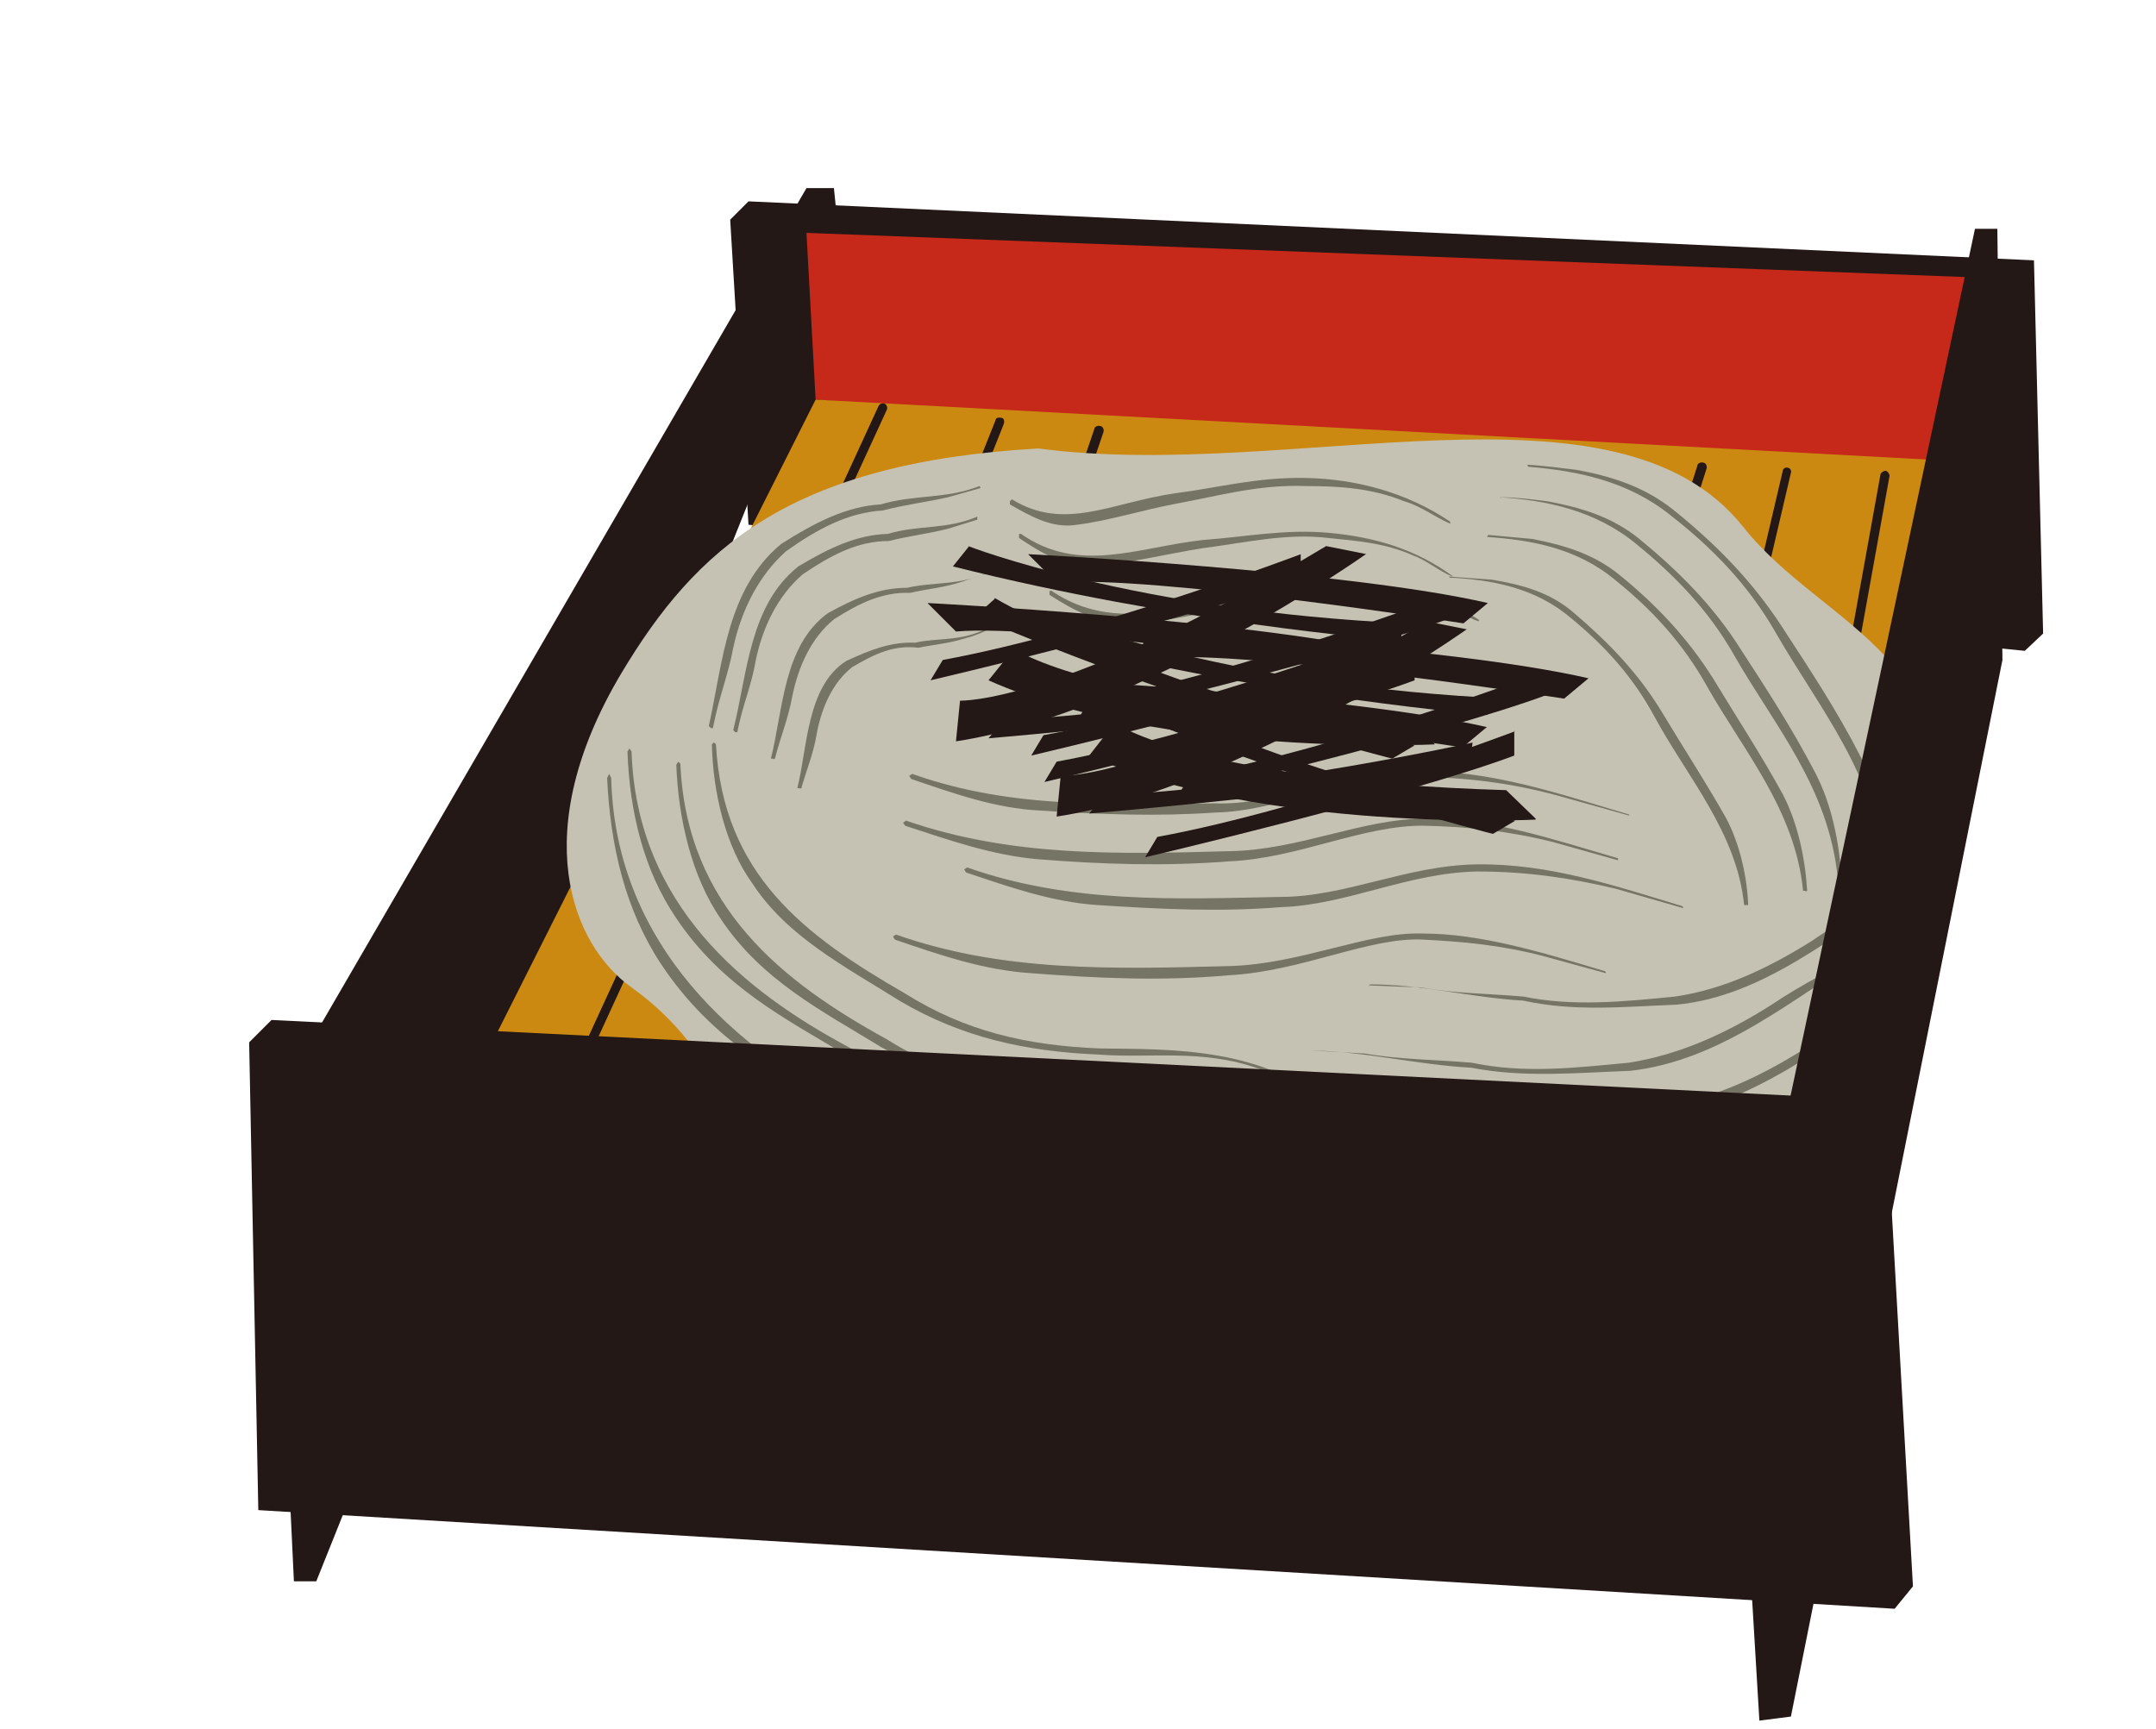 <?xml version="1.0" encoding="UTF-8"?>
<svg id="_レイヤー_1" data-name="レイヤー 1" xmlns="http://www.w3.org/2000/svg" width="212" height="170" version="1.1" viewBox="0 0 212 170">
  <defs>
    <style>
      .cls-1 {
        fill: #231815;
      }

      .cls-1, .cls-2, .cls-3, .cls-4, .cls-5 {
        stroke-width: 0px;
      }

      .cls-2 {
        fill: #c5c2b4;
      }

      .cls-3 {
        fill: #c6281a;
      }

      .cls-4 {
        fill: #cc8912;
      }

      .cls-5 {
        fill: #767465;
      }
    </style>
  </defs>
  <polygon class="cls-1" points="200 25.6 73.6 19.8 71.8 21.6 73.6 51.6 199.1 64 200.9 62.3 200 25.6"/>
  <polygon class="cls-1" points="82.8 26.4 82 18.5 79.3 18.5 26.7 109.1 28.9 155.5 31.1 155.5 82.8 26.4"/>
  <polygon class="cls-3" points="79.3 22.9 194.7 27.3 194.2 48.1 80.2 39.3 79.3 22.9"/>
  <polygon class="cls-4" points="80.2 39.3 39.5 120.2 181 127.2 193.4 45.4 80.2 39.3"/>
  <path class="cls-1" d="M50.4,119.2c-.2-.1-.3-.4-.2-.6h0l36.2-78.7c.1-.2.4-.3.6-.2h0c.2.1.3.4.2.6h0l-36.2,78.7c0,.2-.2.3-.4.3h0c0,0-.1,0-.2,0h0Z"/>
  <path class="cls-1" d="M67.6,118.4c-.2,0-.3-.3-.2-.6h0l30.5-76.5c0-.2.3-.3.6-.2h0c.2,0,.3.3.2.6h0l-30.5,76.5c0,.2-.2.3-.4.3h0c0,0-.1,0-.2,0h0Z"/>
  <path class="cls-1" d="M81.8,119.7c-.2,0-.4-.3-.3-.6h0l26.1-76.9c0-.2.3-.4.6-.3h0c.2,0,.4.3.3.6h0l-26.1,76.9c0,.2-.2.3-.4.3h0s0,0-.1,0h0Z"/>
  <path class="cls-1" d="M171.6,123.2c-.2,0-.4-.3-.4-.5h0l13.7-76c0-.2.3-.4.5-.4h0c.2,0,.4.3.4.5h0l-13.7,76c0,.2-.2.4-.4.4h0s0,0,0,0h0Z"/>
  <path class="cls-1" d="M157.9,122.4c-.2,0-.4-.3-.3-.5h0l17.7-75.6c0-.2.3-.4.5-.3h0c.2,0,.4.3.3.5h0l-17.7,75.6c0,.2-.2.3-.4.3h0s0,0,0,0h0Z"/>
  <path class="cls-1" d="M143.3,121.5c-.2,0-.4-.3-.3-.6h0l23.9-75.1c0-.2.3-.4.6-.3h0c.2,0,.4.3.3.6h0l-23.9,75.2c0,.2-.2.3-.4.3h0s0,0-.1,0h0Z"/>
  <path class="cls-2" d="M102.1,44.1c-24.5,1.4-33.7,9.9-41,22.1-9.3,15.6-4.9,26.7,1,30.9,11.8,8.5,5.4,15.9,34,23.4,27.3,7.1,40.1-5.3,53.6-1.1,16,5,38.1-7.9,41.4-32.9,3-22.4-11.6-24.5-19.7-34.7-12.5-15.7-44.4-4.4-69.3-7.7Z"/>
  <path class="cls-5" d="M131.4,109.1c-7.1-6.2-16.1-5.9-23.3-6-7.2-.3-13.2-1.7-19.1-5.4-9.9-5.7-17.9-11.7-18.6-24.5l-.2-.2-.2.2c.1,4.6,1.3,10,4,13.7,3.4,5.2,9,8.1,14.6,11.6,6,3.5,12.2,4.9,19.4,5.2,5,.4,10.2-.6,15.8,1.4,2.7.9,5.2,2.5,7.6,4.1h0s0-.1,0-.1Z"/>
  <path class="cls-5" d="M128.9,113.1c-6.5-5.5-14.2-5.2-21.6-5.3-7.3-.3-13.9-1.7-20.1-5.6-10.2-5.6-19.7-13-20.3-27.1l-.2-.2-.2.3c.2,5.3,1.5,11,4.4,15.2,4,6,9.9,9,15.8,12.6,6.3,3.6,13.1,5.1,20.4,5.4,5.1.4,9.9-.5,14.8,1.2,2.4.7,4.6,2.2,6.8,3.6h0s0-.1,0-.1Z"/>
  <path class="cls-5" d="M123.6,113.2c-5.7-4.7-12-4.4-19.5-4.6-7.2-.2-14.2-1.7-20.6-5.6-10.3-5.5-20.9-14-21.4-29.1l-.2-.3-.2.3c.2,5.9,1.6,11.7,4.8,16.4,4.5,6.7,10.6,9.8,16.6,13.4,6.5,3.7,13.7,5.2,20.9,5.5,5.1.3,9.4-.4,13.6,1,2.1.6,4,1.8,5.9,3.1h0s0-.1,0-.1Z"/>
  <path class="cls-5" d="M123.9,118.9c-5.2-4.1-10.4-3.8-18.3-4-7.4-.2-15.2-1.8-22-6-10.8-5.5-23.1-15.7-23.5-32.4l-.2-.4-.2.4c.3,6.7,1.8,13,5.3,18.3,5.1,7.7,11.8,11,18.1,14.8,7,4,14.9,5.5,22.4,5.8,5.2.3,9.4-.3,13,.9,1.8.5,3.5,1.6,5.3,2.7h0s0-.1,0-.1Z"/>
  <path class="cls-5" d="M130,112.3c5.8.3,11.3,1.6,17.1,1.9,5.6,1,10.9.5,16.7.1,9.6-1.1,16.8-7.5,25.1-12.5v-.3c0,0-.2,0-.2,0-3.5,2.2-6.8,3.7-10.2,6-4.7,2.9-9.5,5.1-14.8,6-5.6.6-11,1.3-16.6.1-3.9-.3-7.5-.4-11.4-1l-5.7-.4h0c0,0,0,.1,0,.1Z"/>
  <path class="cls-5" d="M130.6,107.8c5.6.2,10.8,1.5,16.5,1.8,5.4,1,10.5.5,16.1.2,9.3-1.1,16.4-7.4,24.3-12.1v-.3c0,0-.2,0-.2,0-3.3,2.1-6.6,3.5-9.8,5.7-4.6,2.9-9.2,5-14.4,5.8-5.5.5-10.6,1.2-16,0-3.8-.3-7.3-.3-11-1l-5.5-.4h0c0,0,0,.1,0,.1Z"/>
  <path class="cls-5" d="M128.9,103.3c5.4.1,10.4,1.4,15.8,1.7,5.2,1,10.2.5,15.6.3,9-1,16.1-7.2,23.5-11.7v-.3c0,0-.2,0-.2,0-3.1,1.9-6.3,3.4-9.4,5.5-4.4,2.8-9,4.9-14,5.7-5.3.5-10.3,1.1-15.5,0-3.6-.3-7-.3-10.5-.9l-5.3-.3h0c0,0,0,.1,0,.1Z"/>
  <path class="cls-5" d="M134.7,96.8c5.2,0,9.9,1.3,15.1,1.6,5,1.1,9.8.6,15,.4,8.7-.8,15.7-7.1,22.7-11.3v-.3s-.2,0-.2,0c-2.9,1.7-6.1,3.2-9.1,5.3-4.3,2.7-8.7,4.8-13.5,5.5-5.1.5-10,1-14.9,0-3.5-.3-6.7-.3-10.1-.9l-5.1-.2h0c0,0,0,.1,0,.1Z"/>
  <path class="cls-5" d="M142.5,56.8c4.2.2,8.5,1,12,4,3.4,2.8,6.1,5.8,8.2,9.7,3.2,5.9,8.1,11.4,8.8,18.5h.2c0,0,.2,0,.2,0-.1-2.7-.8-6-2.2-8.6-2.1-3.7-4.2-6.9-6.3-10.4-2.3-3.8-5.2-6.8-8.6-9.7-2.4-2.1-5.2-2.8-8.1-3.3l-4.2-.3h0c0,0,0,.1,0,.1Z"/>
  <path class="cls-5" d="M146.2,52.8c4.4.3,8.9,1.1,12.7,4.3,3.6,2.9,6.6,6.2,8.9,10.3,3.6,6.4,8.7,12.2,9.5,20.2h.2c0,.1.2,0,.2,0-.2-3.2-.9-6.6-2.4-9.5-2.2-4-4.5-7.5-6.8-11.3-2.5-4-5.6-7.3-9.3-10.3-2.6-2.1-5.5-2.9-8.5-3.5l-4.4-.4h0c0,0,0,.1,0,.1Z"/>
  <path class="cls-5" d="M147.5,48.9c4.6.3,9.4,1.3,13.4,4.6,3.8,3.1,7.1,6.5,9.6,10.9,4,7,9.3,13,10.2,21.9l.2.2.2-.2c-.3-3.7-1-7.2-2.6-10.3-2.3-4.4-4.7-8.1-7.3-12.1-2.7-4.3-6.1-7.7-10-10.9-2.7-2.2-5.8-3.1-9-3.7-1.6-.2-3.1-.4-4.6-.4h0c0,0,0,.1,0,.1Z"/>
  <path class="cls-5" d="M150.3,45.9c4.8.4,9.8,1.4,14,4.8,4.1,3.2,7.6,6.8,10.3,11.5,4.3,7.5,9.8,13.8,10.8,23.6l.2.2.2-.3c-.3-4.2-1.2-7.7-2.8-11.2-2.4-4.7-5-8.6-7.8-12.9-3-4.6-6.6-8.2-10.7-11.5-2.9-2.3-6.2-3.3-9.5-3.9-1.6-.2-3.2-.4-4.8-.5h0c0,0,0,.1,0,.1Z"/>
  <path class="cls-5" d="M160.2,80.1c-6.8-2-13.5-4.4-21.3-4.3-7.7.3-13.4,3.4-19.4,3.2-9.6,0-19.7.7-29.8-2.9l-.3.2.2.3c4.1,1.4,8.3,2.9,12.6,3.1,6.1.4,11.6.6,17.3.2,6-.1,11.8-3.3,19.4-3.5,5.1,0,9.8.6,14.5,1.9l6.8,1.9h0c0,0,0-.1,0-.1Z"/>
  <path class="cls-5" d="M165.4,89.1c-6.6-2-13.1-4.2-20.2-4.1-6.9.1-12.9,3.2-19.3,3.2-10.2.2-20.6.7-30.8-2.9l-.3.2.2.3c4.2,1.4,8.4,2.9,12.9,3.2,6.2.4,12,.7,18.1.2,6.4-.2,12.5-3.4,19.3-3.5,4.7,0,9,.6,13.6,1.7l6.6,1.9h0c0,0,0-.1,0-.1Z"/>
  <path class="cls-5" d="M159.1,84.4c-6.5-1.9-12.7-4-19-3.9-6.1,0-12.4,3.1-19.2,3.2-10.8.3-21.4.6-31.8-3l-.3.2.2.3c4.3,1.4,8.5,2.9,13.1,3.3,6.4.5,12.4.7,18.8.2,6.8-.3,13.2-3.6,19.2-3.5,4.2.1,8.2.5,12.6,1.6l6.4,1.8h0c0,0,0-.1,0-.1Z"/>
  <path class="cls-5" d="M157.8,95.5c-6.3-1.9-12.3-3.7-17.9-3.7-5.4-.2-11.9,3-19,3.2-11.5.3-22.3.6-32.8-3.1l-.3.2.2.3c4.4,1.5,8.7,3,13.4,3.3,6.5.5,12.8.8,19.5.2,7.2-.4,13.8-3.8,19.1-3.5,3.8.2,7.4.5,11.7,1.6l6.2,1.7h0c0,0,0-.1,0-.1Z"/>
  <path class="cls-5" d="M142.6,51.3c-4.3-2.9-9.3-4.2-14.2-4.3-4.8-.1-8.8,1-12.8,1.5-6.3.9-10.9,3.8-16.1.6l-.2.2v.3c2.1,1.2,4.2,2.4,6.6,2,3.2-.4,6.2-1.4,9.9-2.1,3.9-.7,8-1.9,12.7-1.7,3.2,0,6.4.2,9.6,1.5,1.7.5,2.9,1.5,4.5,2.2h0s0-.1,0-.1Z"/>
  <path class="cls-5" d="M142.9,56.7c-3.8-2.8-7.9-3.9-12.2-4.3-4.3-.4-8.3.4-12.4.7-6.4.7-12.2,3.4-17.9-.6h-.2c0,.1,0,.4,0,.4,2.2,1.5,4.6,2.9,7.3,2.7,3.7-.2,7-1.1,10.8-1.7,4-.5,8.1-1.5,12.3-1,2.9.3,5.6.5,8.3,1.7,1.4.5,2.5,1.5,3.9,2.1h0s0-.1,0-.1Z"/>
  <path class="cls-5" d="M145.5,61c-3.5-2.3-6.7-3-10.6-3.4-3.8-.4-7.7.5-11.9.9-6.5.9-13.3,3.9-19.6-.4h-.2c0,.1,0,.4,0,.4,2.5,1.6,5.3,3.1,8.2,2.8,4.1-.2,7.7-1.3,11.7-2,4.1-.6,8.1-1.6,11.8-1.1,2.6.3,4.7.3,7,1.3,1.2.3,2.2,1.2,3.5,1.6h0s0-.1,0-.1Z"/>
  <path class="cls-5" d="M96.3,47.8c-3.3,1.3-6.3.8-9.7,1.8-3.4.2-6.5,1.8-9.8,3.9-5.3,4.4-5.7,11.5-7.1,17.9l.2.2h.2c.6-3.1,1.5-5.2,2-7.9.8-3.7,2.5-7.1,5.2-9.5,3.1-2.2,6.1-3.8,9.5-4,2.3-.6,4.2-.8,6.4-1.3l3.2-.9h0c0,0,0-.1,0-.1Z"/>
  <path class="cls-5" d="M96.1,50.8c-3,1.3-5.8.8-8.8,1.7-3.1.1-5.8,1.4-8.8,3.2-4.8,3.8-5,10.5-6.4,16.1l.2.2h.2c.5-2.6,1.4-4.6,1.8-7,.7-3.4,2.2-6.4,4.6-8.5,2.8-1.9,5.4-3.3,8.5-3.3,2-.5,3.8-.7,5.8-1.2l2.9-.9h0c0,0,0-.1,0-.1Z"/>
  <path class="cls-5" d="M97.1,56.3c-2.7,1.3-5.3.9-7.9,1.5-2.7,0-5.1,1-7.8,2.5-4.4,3.2-4.4,9.6-5.6,14.3h.2c0,.1.2,0,.2,0,.5-2,1.3-3.9,1.7-6.1.6-3,1.9-5.8,4.1-7.6,2.5-1.6,4.8-2.7,7.5-2.6,1.7-.4,3.3-.5,5.1-1.1l2.7-.9h0c0,0,0-.1,0-.1Z"/>
  <path class="cls-5" d="M97,61.8c-2.4,1.3-4.9.9-7,1.4-2.4-.1-4.4.7-6.8,1.8-3.9,2.5-3.8,8.6-4.8,12.5h.2c0,.1.2,0,.2,0,.4-1.5,1.2-3.4,1.5-5.3.5-2.7,1.6-5.1,3.5-6.6,2.2-1.3,4.1-2.2,6.5-1.9,1.4-.3,2.9-.4,4.5-.9.8-.2,1.6-.5,2.4-.9h0c0,0,0-.1,0-.1Z"/>
  <g>
    <g>
      <path class="cls-1" d="M134.3,54.5s-22,15.6-40.3,18.4l.4-4s10,.4,36-15.2l4,.8Z"/>
      <path class="cls-1" d="M141.1,73.2s-26.9,1.3-43.9-6.3l2.5-3.1s8.2,5.7,38.5,6.6l2.9,2.8Z"/>
      <path class="cls-1" d="M139.1,64.5s-20,7.6-35.2,10.4l-1.2,2s25.6-6,36.4-10v-2.4Z"/>
      <path class="cls-1" d="M127.9,54.5s-20,7.6-35.2,10.4l-1.2,2s25.6-6,36.4-10v-2.4Z"/>
      <path class="cls-1" d="M142.3,58.5s-20,7.6-35.2,10.4l-1.2,2s25.6-6,36.4-10v-2.4Z"/>
      <path class="cls-1" d="M135,65.6s-20.9,4.6-36.3,5.2l-1.5,1.8s26.2-2.2,37.4-4.6l.3-2.4Z"/>
      <path class="cls-1" d="M101.2,54.5s31.2,1.6,45.1,4.8l-2.4,2s-30.8-4.8-40-4l-2.8-2.8Z"/>
      <path class="cls-1" d="M91.2,59.3s31.2,1.6,45.1,4.8l-2.4,2s-30.8-4.8-39.9-4l-2.8-2.8Z"/>
      <path class="cls-1" d="M95.2,53.7s16.4,6.4,43.2,7.6l-2,1.6s-20.4-1.6-42.7-7.2l1.6-2Z"/>
      <path class="cls-1" d="M97.8,58.8s15.1,9,41.3,14.5l-2.2,1.3s-19.8-4.9-41-14l1.9-1.7Z"/>
    </g>
    <g>
      <path class="cls-1" d="M144.2,61.9s-22,15.6-40.3,18.4l.4-4s10,.4,36-15.2l4,.8Z"/>
      <path class="cls-1" d="M151,80.6s-26.9,1.3-43.9-6.3l2.5-3.2s8.2,5.7,38.5,6.6l2.9,2.8Z"/>
      <path class="cls-1" d="M149,71.9s-20,7.6-35.2,10.4l-1.2,2s25.6-6,36.3-10v-2.4Z"/>
      <path class="cls-1" d="M137.8,61.9s-20,7.6-35.2,10.4l-1.2,2s25.6-6,36.4-10v-2.4Z"/>
      <path class="cls-1" d="M152.2,65.9s-20,7.6-35.2,10.4l-1.2,2s25.6-6,36.4-10v-2.4Z"/>
      <path class="cls-1" d="M144.9,73s-20.9,4.6-36.3,5.2l-1.5,1.8s26.2-2.2,37.4-4.6l.3-2.4Z"/>
      <path class="cls-1" d="M111.1,61.9s31.2,1.6,45.1,4.8l-2.4,2s-30.8-4.8-39.9-4l-2.8-2.8Z"/>
      <path class="cls-1" d="M101.1,66.7s31.2,1.6,45.1,4.8l-2.4,2s-30.8-4.8-39.9-4l-2.8-2.8Z"/>
      <path class="cls-1" d="M105.1,61.1s16.4,6.4,43.1,7.6l-2,1.6s-20.4-1.6-42.7-7.2l1.6-2Z"/>
      <path class="cls-1" d="M107.7,66.2s15.1,9,41.3,14.5l-2.2,1.3s-19.8-4.9-41-14l1.9-1.7Z"/>
    </g>
  </g>
  <polygon class="cls-1" points="196.9 64.9 196.4 22.5 194.2 22.5 170.8 132.5 173 169.2 176.1 168.8 196.9 64.9"/>
  <polygon class="cls-1" points="26.7 100.3 185.4 108.2 188.1 156 186.3 158.2 25.4 148.5 24.5 102.5 26.7 100.3"/>
</svg>